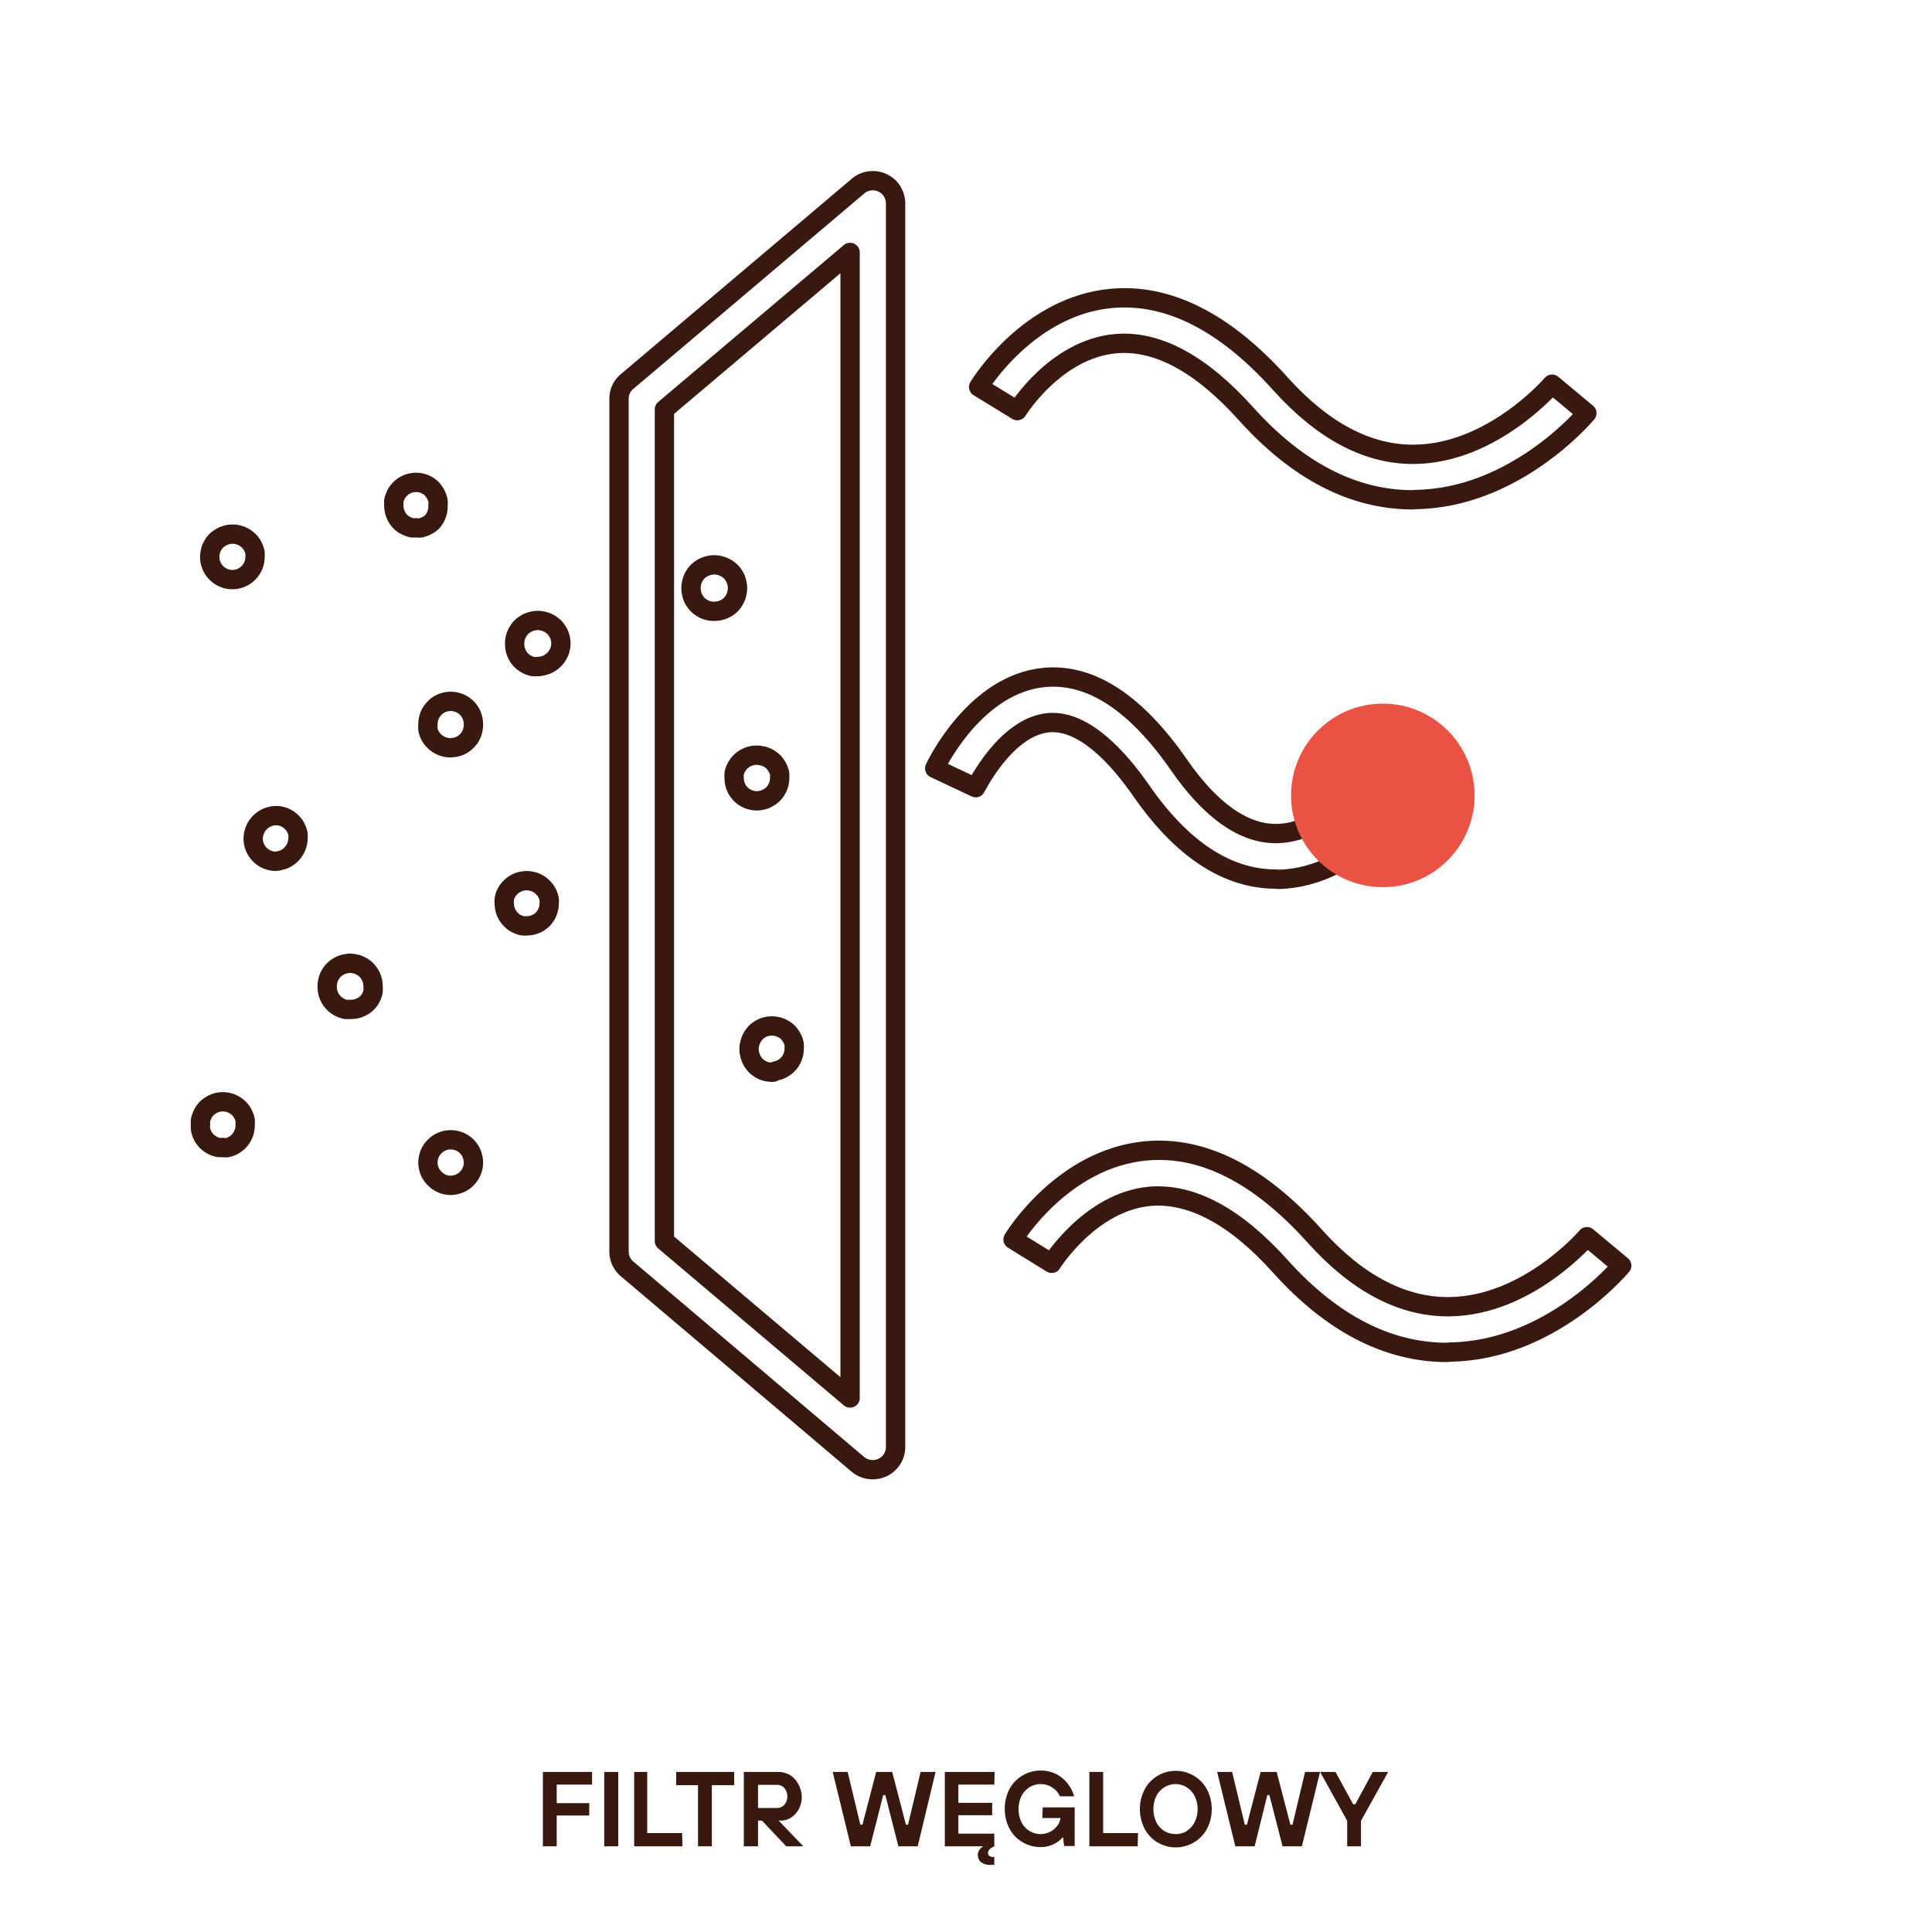 <svg id="Warstwa_1" data-name="Warstwa 1" xmlns="http://www.w3.org/2000/svg" viewBox="0 0 200 200"><defs><style>.cls-1{fill:none;stroke:#39190f;stroke-linecap:round;stroke-linejoin:round;stroke-width:2px;}.cls-2{fill:#39190f;}.cls-3{fill:#ea5243;}</style></defs><path class="cls-1" d="M90.34,152.14a2.37,2.37,0,0,1-1.53-.55L64.92,131.36a2.34,2.34,0,0,1-.84-1.81V41.28a2.3,2.3,0,0,1,.84-1.79L88.84,19.25a2.37,2.37,0,0,1,3.32.29,2.4,2.4,0,0,1,.55,1.52V149.79a2.34,2.34,0,0,1-1.36,2.13A2.39,2.39,0,0,1,90.34,152.14ZM68.78,128.47,88,144.72V26.13L68.78,42.38Z"/><path class="cls-1" d="M46.6,77.41a2.38,2.38,0,0,1-1.65-.7,2.52,2.52,0,0,1-.3-.35,2.32,2.32,0,0,1-.22-.41,2.23,2.23,0,0,1-.13-.44,2.31,2.31,0,0,1,0-.46,2.59,2.59,0,0,1,.18-1,1.94,1.94,0,0,1,.22-.4,2.6,2.6,0,0,1,.3-.36,2.52,2.52,0,0,1,.35-.3,3.17,3.17,0,0,1,.41-.21,2.23,2.23,0,0,1,.44-.13,2.37,2.37,0,0,1,2.12.64,2.6,2.6,0,0,1,.3.36,2.52,2.52,0,0,1,.21.4,2.59,2.59,0,0,1,.18,1,2.31,2.31,0,0,1-.05.46,2.23,2.23,0,0,1-.13.44,3.17,3.17,0,0,1-.21.41,3.27,3.27,0,0,1-.3.35,2.6,2.6,0,0,1-.36.3,2.56,2.56,0,0,1-.4.22,3.19,3.19,0,0,1-.44.13A3.56,3.56,0,0,1,46.6,77.41Z"/><path class="cls-1" d="M78.39,82.9A2.34,2.34,0,0,1,76,80.54a1.69,1.69,0,0,1,0-.45,2.13,2.13,0,0,1,.13-.45,2.56,2.56,0,0,1,.22-.4,2,2,0,0,1,.29-.36,2.36,2.36,0,0,1,2.22-.64,1.71,1.71,0,0,1,.44.13,2.32,2.32,0,0,1,.41.22,2,2,0,0,1,.36.29,2.89,2.89,0,0,1,.5.76,2.15,2.15,0,0,1,.14.45,3.38,3.38,0,0,1,0,.45,2.36,2.36,0,0,1-.69,1.67,2.54,2.54,0,0,1-.36.29,3.23,3.23,0,0,1-.41.22,2.23,2.23,0,0,1-.44.13A2.31,2.31,0,0,1,78.39,82.9Z"/><path class="cls-1" d="M80,111a2.64,2.64,0,0,1-1-.18,3.11,3.11,0,0,1-.4-.22,2.54,2.54,0,0,1-.36-.29,3.51,3.51,0,0,1-.29-.36,2.19,2.19,0,0,1-.21-.4,2.59,2.59,0,0,1-.14-.45,2.18,2.18,0,0,1,0-1,2.79,2.79,0,0,1,.35-.85,2.54,2.54,0,0,1,.29-.36,2,2,0,0,1,.36-.29,3.11,3.11,0,0,1,.4-.22,2.54,2.54,0,0,1,.45-.13,2.37,2.37,0,0,1,1.76.35,1.76,1.76,0,0,1,.37.29,2.48,2.48,0,0,1,.28.36,2.32,2.32,0,0,1,.22.41,1.71,1.71,0,0,1,.13.44,1.77,1.77,0,0,1,0,.46,2.35,2.35,0,0,1-.68,1.66,2,2,0,0,1-.36.29,2.32,2.32,0,0,1-.41.22,2.23,2.23,0,0,1-.44.13A2.37,2.37,0,0,1,80,111Z"/><path class="cls-1" d="M46.6,122.71A2.3,2.3,0,0,1,45,122a2,2,0,0,1-.3-.35,2,2,0,0,1-.22-.41,2.23,2.23,0,0,1-.13-.44,2.1,2.1,0,0,1,0-.91,2.54,2.54,0,0,1,.13-.45,2.24,2.24,0,0,1,.22-.4,1.69,1.69,0,0,1,.3-.36,2.31,2.31,0,0,1,2.12-.64,2.23,2.23,0,0,1,.44.13,2.52,2.52,0,0,1,.4.21,2.44,2.44,0,0,1,.66.66,3,3,0,0,1,.21.4,2.54,2.54,0,0,1,.13.45,2.28,2.28,0,0,1-.64,2.11,1.48,1.48,0,0,1-.36.3,1.94,1.94,0,0,1-.4.22,2.23,2.23,0,0,1-.44.13A2.42,2.42,0,0,1,46.6,122.71Z"/><path class="cls-1" d="M28.56,89.16a2.35,2.35,0,0,1-2.35-2.34h0a2.31,2.31,0,0,1,.05-.46,2.23,2.23,0,0,1,.13-.44,3.17,3.17,0,0,1,.21-.41,3.37,3.37,0,0,1,.29-.35A2.38,2.38,0,0,1,29,84.47a3.66,3.66,0,0,1,.44.13,3.23,3.23,0,0,1,.41.22,2.86,2.86,0,0,1,.65.65,2.79,2.79,0,0,1,.35.85,3.53,3.53,0,0,1,0,.46,2.41,2.41,0,0,1-.7,1.66,2.52,2.52,0,0,1-.35.3,3.23,3.23,0,0,1-.41.22,3.19,3.19,0,0,1-.44.13A1.85,1.85,0,0,1,28.56,89.16Z"/><path class="cls-1" d="M43.09,54.64h-.46a3.26,3.26,0,0,1-.44-.15,3.17,3.17,0,0,1-.41-.21,2.34,2.34,0,0,1-.35-.29,2.4,2.4,0,0,1-.66-1.71,3.53,3.53,0,0,1,0-.46,3.59,3.59,0,0,1,.14-.43,2,2,0,0,1,.21-.41,2.6,2.6,0,0,1,.3-.36,2.33,2.33,0,0,1,3.3,0l0,0A3.51,3.51,0,0,1,45,51a2,2,0,0,1,.21.41,2.13,2.13,0,0,1,.13.43,1.77,1.77,0,0,1,0,.46A2.39,2.39,0,0,1,44.76,54a2.54,2.54,0,0,1-.36.29,3.17,3.17,0,0,1-.41.21,3.26,3.26,0,0,1-.44.15A3.54,3.54,0,0,1,43.09,54.64Z"/><path class="cls-1" d="M36.23,104.49a3.53,3.53,0,0,1-.46,0,3,3,0,0,1-.45-.14,2.24,2.24,0,0,1-.4-.22,2,2,0,0,1-.36-.29,3.17,3.17,0,0,1-.29-.35,2.32,2.32,0,0,1-.22-.41,2.44,2.44,0,0,1-.13-.44,2.4,2.4,0,0,1-.05-.46,2.55,2.55,0,0,1,.18-1,1.94,1.94,0,0,1,.22-.4,2.06,2.06,0,0,1,.29-.37,3.51,3.51,0,0,1,.36-.29,3,3,0,0,1,.4-.21,1.67,1.67,0,0,1,.45-.13,1.91,1.91,0,0,1,.95,0,1.39,1.39,0,0,1,.44.13,3.17,3.17,0,0,1,.41.21,3.51,3.51,0,0,1,.36.29,2.63,2.63,0,0,1,.29.37,1.94,1.94,0,0,1,.22.4,2.55,2.55,0,0,1,.18,1,2.4,2.4,0,0,1,0,.46,2.44,2.44,0,0,1-.13.44,2.32,2.32,0,0,1-.22.41,3.17,3.17,0,0,1-.29.35A2.39,2.39,0,0,1,36.23,104.49Z"/><path class="cls-1" d="M24.05,60a2.35,2.35,0,0,1-2.34-2.35h0a2.91,2.91,0,0,1,.17-.9,3.11,3.11,0,0,1,.22-.4,1.76,1.76,0,0,1,.29-.37,2.48,2.48,0,0,1,.36-.28,2,2,0,0,1,.41-.22,3.22,3.22,0,0,1,.44-.14,2.53,2.53,0,0,1,.95,0,3.22,3.22,0,0,1,.44.14,2.32,2.32,0,0,1,.41.22,3.07,3.07,0,0,1,.35.28,2.2,2.2,0,0,1,.3.37,3,3,0,0,1,.21.4,3.73,3.73,0,0,1,.14.44,3.53,3.53,0,0,1,0,.46A2.35,2.35,0,0,1,24.06,60Z"/><path class="cls-1" d="M23.07,118.78a1.85,1.85,0,0,1-.47,0,2.13,2.13,0,0,1-.43-.13,1.71,1.71,0,0,1-.4-.22,2.06,2.06,0,0,1-.37-.29,2.54,2.54,0,0,1-.29-.36,1.9,1.9,0,0,1-.21-.4,2.19,2.19,0,0,1-.14-.5,1.85,1.85,0,0,1,0-.47,1.77,1.77,0,0,1,0-.46,3,3,0,0,1,.35-.85,3.26,3.26,0,0,1,.29-.36,2,2,0,0,1,.37-.28,1.41,1.41,0,0,1,.4-.22,2.16,2.16,0,0,1,.43-.14,2.39,2.39,0,0,1,2.13.64,2.6,2.6,0,0,1,.3.36,4,4,0,0,1,.21.41,2.49,2.49,0,0,1,.14.44,3.53,3.53,0,0,1,0,.46,2.55,2.55,0,0,1-.18,1,3.78,3.78,0,0,1-.22.4,2.69,2.69,0,0,1-.3.37,2.39,2.39,0,0,1-.35.28,2.32,2.32,0,0,1-.41.22,2.23,2.23,0,0,1-.44.13A1.4,1.4,0,0,1,23.07,118.78Z"/><path class="cls-1" d="M54.55,95.84a1.77,1.77,0,0,1-.46,0,2.25,2.25,0,0,1-.44-.14,3.17,3.17,0,0,1-.41-.21,2,2,0,0,1-.35-.3,2.36,2.36,0,0,1-.69-1.67,1.7,1.7,0,0,1,0-.45,3.17,3.17,0,0,1,.12-.44c.07-.14.14-.28.22-.41a2,2,0,0,1,.3-.35A2.35,2.35,0,0,1,55,91.22a2.23,2.23,0,0,1,.44.13c.14.07.28.14.41.22a2.86,2.86,0,0,1,.65.65,3.23,3.23,0,0,1,.22.41,3.19,3.19,0,0,1,.13.44,1.7,1.7,0,0,1,0,.45,2.36,2.36,0,0,1-.69,1.67A2.31,2.31,0,0,1,54.55,95.84Z"/><path class="cls-1" d="M73.87,63.28a2.33,2.33,0,0,1-1.64-.69,2,2,0,0,1-.29-.36,1.94,1.94,0,0,1-.22-.4,2.13,2.13,0,0,1-.13-.45,2.17,2.17,0,0,1,0-1,2.23,2.23,0,0,1,.13-.44,2.32,2.32,0,0,1,.22-.41,2,2,0,0,1,.29-.36,2.35,2.35,0,0,1,.76-.5,2.15,2.15,0,0,1,.45-.14,2.18,2.18,0,0,1,1,0,2.79,2.79,0,0,1,.85.35c.12.09.25.19.36.29a2.54,2.54,0,0,1,.29.36,3.23,3.23,0,0,1,.22.41,3.19,3.19,0,0,1,.13.44,2.17,2.17,0,0,1,0,1,3,3,0,0,1-.13.45,2.56,2.56,0,0,1-.22.4,2,2,0,0,1-.65.65,2.32,2.32,0,0,1-.41.22,2.57,2.57,0,0,1-1,.18Z"/><path class="cls-1" d="M55.63,69a1.77,1.77,0,0,1-.46,0,2.23,2.23,0,0,1-.44-.13,2.56,2.56,0,0,1-.4-.22,2.2,2.2,0,0,1-.37-.3,2.33,2.33,0,0,1-.68-1.66,2.4,2.4,0,0,1,.18-1,2.24,2.24,0,0,1,.22-.4,2,2,0,0,1,.65-.65,2.56,2.56,0,0,1,.4-.22,3.19,3.19,0,0,1,.44-.13,2.22,2.22,0,0,1,1,0,3.66,3.66,0,0,1,.44.13,3.23,3.23,0,0,1,.41.22l.36.29a2.48,2.48,0,0,1,.28.36,2.24,2.24,0,0,1,.22.4,2.4,2.4,0,0,1,.18,1,2.34,2.34,0,0,1-.72,1.61,2.54,2.54,0,0,1-.36.29,2.32,2.32,0,0,1-.41.22,2.23,2.23,0,0,1-.44.13A1.76,1.76,0,0,1,55.63,69Z"/><path class="cls-1" d="M146.25,51.74c-6.15,0-11.94-3-17.24-8.88-4.69-5.23-9.25-7.68-13.55-7.28-6.21.57-10.11,6.87-10.15,6.93l-4-2.45c.21-.34,5.19-8.38,13.74-9.17,5.86-.54,11.75,2.43,17.48,8.82,4.43,4.93,9.11,7.39,13.93,7.32,8.05-.1,14.15-7.19,14.21-7.26l3.6,3c-.3.36-7.49,8.78-17.7,8.94Z"/><path class="cls-1" d="M149.8,140c-6.14,0-11.94-3-17.23-8.88-4.68-5.22-9.23-7.63-13.52-7.28-6.18.56-10.15,6.88-10.18,6.94l-4-2.47c.21-.35,5.2-8.38,13.75-9.17,5.86-.55,11.74,2.43,17.48,8.82,4.43,4.93,9.12,7.38,14,7.31,8.08-.12,14.12-7.18,14.18-7.25l3.6,3c-.31.36-7.49,8.78-17.7,8.94Z"/><path class="cls-1" d="M132.06,91c-5,0-9.7-3.07-13.89-9.11-2.36-3.4-5.93-7.38-9.6-7.08-4.44.38-7.52,6.68-7.56,6.73l-4.25-2c.16-.36,4.22-8.81,11.44-9.42,4.76-.4,9.41,2.66,13.86,9.08,3.26,4.71,6.67,7.09,10,7.09h.11c5.77-.09,10.39-7,10.48-7l4,2.57c-.24.36-6,9-14.3,9.17Z"/><path class="cls-2" d="M57.63,191.13H56.2v-7.7h5.09v1.31H57.63v1.92H61v1.28H57.63Z"/><path class="cls-2" d="M64,191.13H62.55v-7.7H64Z"/><path class="cls-2" d="M70.65,191.13h-5v-7.7H67v6.33h3.61Z"/><path class="cls-2" d="M73.69,191.13H72.26V184.8H70v-1.37h6v1.37H73.69Z"/><path class="cls-2" d="M80.59,188.45l2.57,2.68H81.39l-2.51-2.66h-.41v2.66H77v-7.7h3.53a2.46,2.46,0,0,1,1.24.32,2.33,2.33,0,0,1,.85.91A2.8,2.8,0,0,1,83,186a2.66,2.66,0,0,1-.3,1.26,2.38,2.38,0,0,1-.8.89,2,2,0,0,1-1.09.32Zm-2.12-1.29h2a1,1,0,0,0,.73-.33,1.35,1.35,0,0,0,0-1.72.92.92,0,0,0-.73-.34h-2Z"/><path class="cls-2" d="M90.08,191.13h-2l-1.88-7.7h1.55l1.31,5.46h.22l1.42-5.46h1.66l1.42,5.46H94l1.3-5.46h1.55L95,191.13H93l-1.35-5.3h-.22Z"/><path class="cls-2" d="M102.93,184.74H99.21v1.89h3.5v1.28h-3.5v1.91h3.72v1.31c-.43.18-.65.41-.65.69a.35.35,0,0,0,.13.29.51.51,0,0,0,.37.12h.15v.82h-.37a1.5,1.5,0,0,1-1-.28.92.92,0,0,1-.33-.75.87.87,0,0,1,.17-.54,1,1,0,0,1,.41-.35h-4v-7.7h5.15Z"/><path class="cls-2" d="M107.94,187.1h3.31v4h-1.09l-.11-.89H110a2.69,2.69,0,0,1-.94.7,2.91,2.91,0,0,1-1.32.3,3.62,3.62,0,0,1-1.89-.51,3.57,3.57,0,0,1-1.35-1.4,4.53,4.53,0,0,1,0-4.1,3.57,3.57,0,0,1,1.35-1.4,3.62,3.62,0,0,1,1.89-.51,3.44,3.44,0,0,1,1.61.37,3.53,3.53,0,0,1,1.19,1,3.57,3.57,0,0,1,.65,1.29h-1.47a2.05,2.05,0,0,0-.78-.9,2.12,2.12,0,0,0-1.2-.36,2.15,2.15,0,0,0-1.17.33,2.29,2.29,0,0,0-.83.91,3.19,3.19,0,0,0,0,2.7,2.29,2.29,0,0,0,.83.91,2.15,2.15,0,0,0,1.17.32,2.11,2.11,0,0,0,1-.25,2.08,2.08,0,0,0,.73-.64,1.63,1.63,0,0,0,.31-.77v0h-1.88Z"/><path class="cls-2" d="M117.77,191.13h-5v-7.7h1.43v6.33h3.61Z"/><path class="cls-2" d="M119.84,190.73a3.54,3.54,0,0,1-1.34-1.4,4.45,4.45,0,0,1,0-4.1,3.54,3.54,0,0,1,1.34-1.4,3.61,3.61,0,0,1,1.88-.51,3.66,3.66,0,0,1,3.22,1.91,4.45,4.45,0,0,1,0,4.1,3.66,3.66,0,0,1-3.22,1.91A3.61,3.61,0,0,1,119.84,190.73Zm3-1.19a2.22,2.22,0,0,0,.83-.91,3.09,3.09,0,0,0,0-2.7,2.22,2.22,0,0,0-.83-.91,2.11,2.11,0,0,0-1.15-.33,2.17,2.17,0,0,0-1.16.33,2.29,2.29,0,0,0-.83.91,3.19,3.19,0,0,0,0,2.7,2.29,2.29,0,0,0,.83.91,2.16,2.16,0,0,0,1.16.32A2.1,2.1,0,0,0,122.87,189.54Z"/><path class="cls-2" d="M129.88,191.13h-2l-1.88-7.7h1.55l1.31,5.46h.22l1.42-5.46h1.66l1.42,5.46h.22l1.3-5.46h1.55l-1.88,7.7h-2l-1.36-5.3h-.22Z"/><path class="cls-2" d="M140.89,191.13h-1.43v-2.64l-2.8-5.06h1.59l1.83,3.35h.22l1.81-3.35h1.59l-2.81,5.06Z"/><circle class="cls-3" cx="143.15" cy="82.34" r="9.5"/></svg>